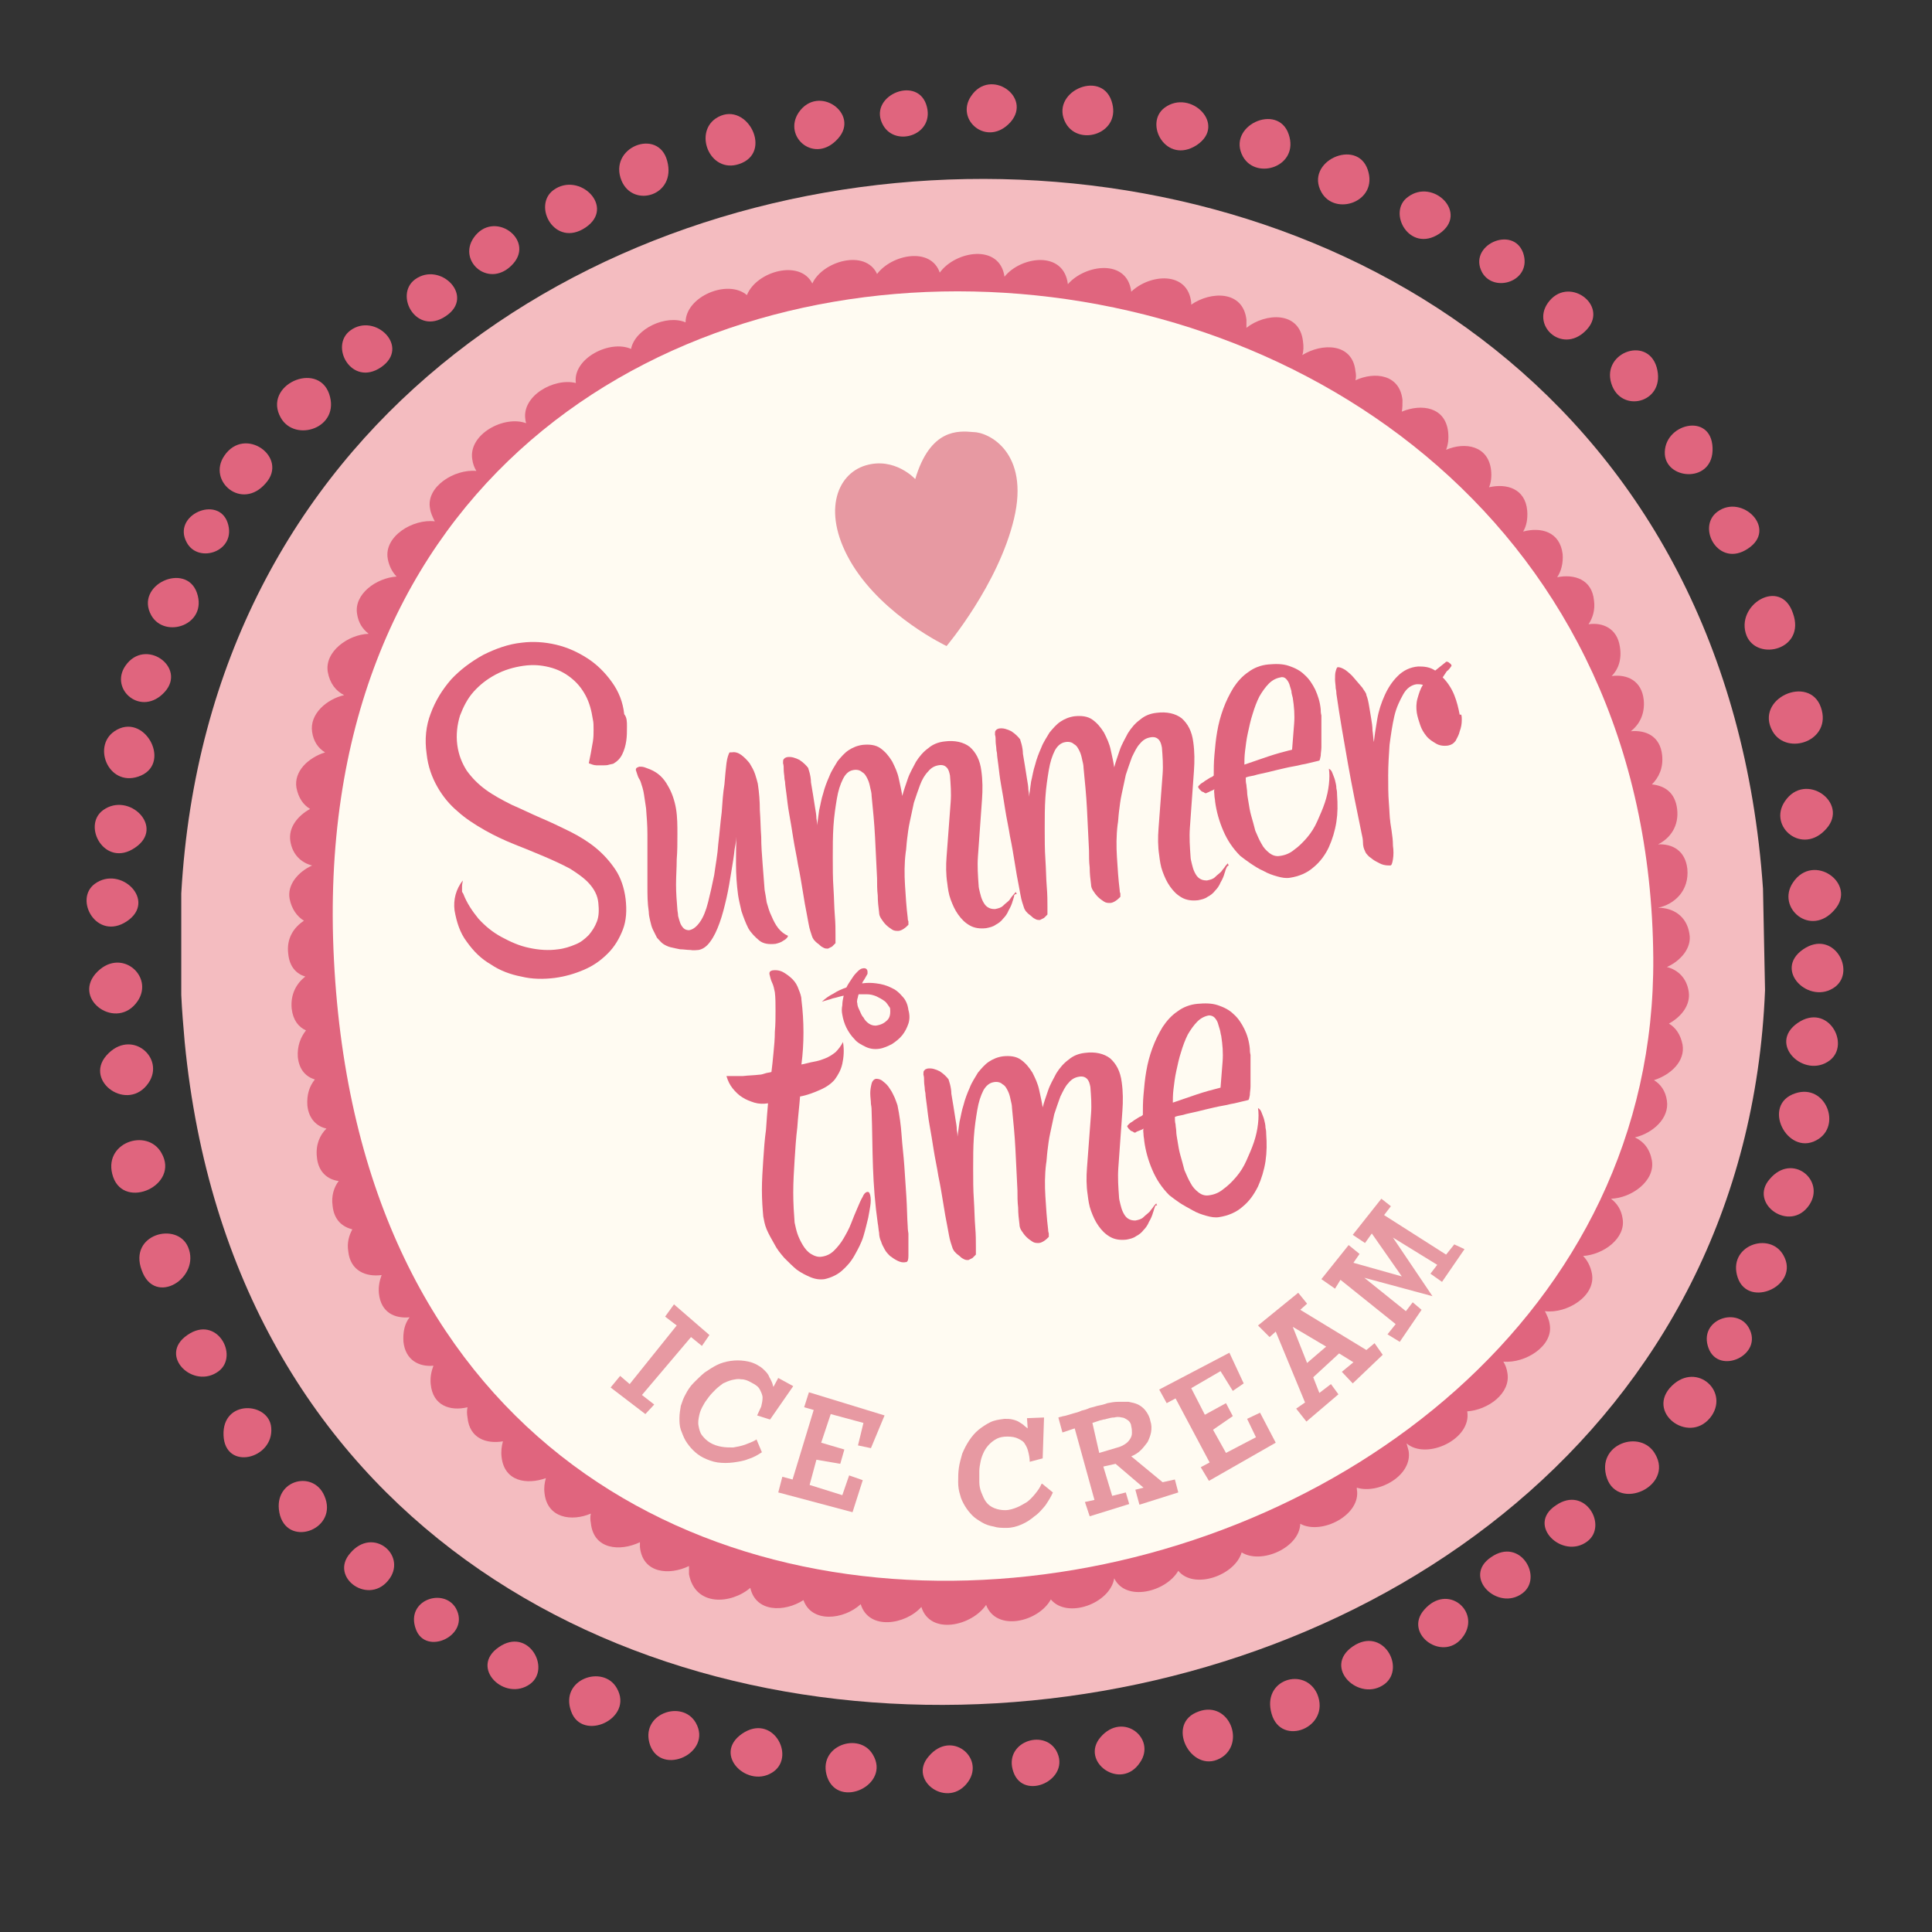 <?xml version="1.0" encoding="UTF-8"?> <!-- Generator: Adobe Illustrator 23.0.3, SVG Export Plug-In . SVG Version: 6.00 Build 0) --> <svg xmlns="http://www.w3.org/2000/svg" xmlns:xlink="http://www.w3.org/1999/xlink" id="Layer_1" x="0px" y="0px" viewBox="0 0 283.5 283.5" style="enable-background:new 0 0 283.5 283.5;" xml:space="preserve"><rect x="0" y="0" width="283.5" height="283.5" fill="#333333" stroke="none"/> <style type="text/css"> .st0{fill:#F4BCC0;} .st1{fill:#E0657E;} .st2{fill:#FFFBF2;} .st3{fill:#E799A2;} </style> <g> <path class="st0" d="M26.6,146c0.1,2.3,0.3,4.6,0.5,6.9c13.6,140,226.7,121.3,231.9-7.6l-0.3-14.9C248.8-12.1,34.3-5,26.6,131.1 L26.6,146z"></path> <path class="st1" d="M73.2,241.7c-4.4,3,0.9,8.1,4.6,5.4C80.9,244.8,77.5,238.7,73.2,241.7z"></path> <path class="st1" d="M108.9,254.4c-4.5,3.1,1,8.3,4.7,5.5C116.7,257.5,113.3,251.4,108.9,254.4z"></path> <path class="st1" d="M198.5,241.6c-4.5,3.1,1,8.3,4.7,5.5C206.3,244.7,202.9,238.6,198.5,241.6z"></path> <path class="st1" d="M263.8,150.1c-4.5,3.1,1,8.3,4.7,5.5C271.6,153.2,268.2,147.1,263.8,150.1z"></path> <path class="st1" d="M264.6,139.3c-4.5,3.1,1,8.3,4.7,5.5C272.4,142.4,269,136.3,264.6,139.3z"></path> <path class="st1" d="M27.5,195.9c-4.4,3,0.9,8.1,4.6,5.3C35.1,198.9,31.8,192.9,27.5,195.9z"></path> <path class="st1" d="M232.9,226.2c3.1-2.3-0.3-8.3-4.6-5.3C223.9,223.8,229.3,228.9,232.9,226.2z"></path> <path class="st1" d="M223.4,233.8c3.1-2.3-0.3-8.3-4.6-5.3C214.5,231.4,219.8,236.5,223.4,233.8z"></path> <path class="st1" d="M39.8,209.5c-0.3-3.8-7.2-4.2-7,1.1C33,215.9,40.2,214.1,39.8,209.5z"></path> <path class="st1" d="M27.6,183c-1.6-3.8-8.8-1.9-6.8,3.4C22.7,191.8,29.5,187.5,27.6,183z"></path> <path class="st1" d="M16.6,172.7c1.7,4.9,9.8,1.2,7.1-3.5C21.6,165.4,14.9,167.7,16.6,172.7z"></path> <path class="st1" d="M235.8,216.9c1.7,4.9,9.8,1.2,7.1-3.5C240.8,209.6,234.1,211.9,235.8,216.9z"></path> <path class="st1" d="M66.9,236c-1.8-3.1-7.4-1.2-5.9,3C62.4,243.1,69.1,240,66.9,236z"></path> <path class="st1" d="M250.7,197.8c1.5,4.1,8.2,1,5.9-3C254.8,191.7,249.2,193.7,250.7,197.8z"></path> <path class="st1" d="M90.5,247.7c-2-3.5-8.4-1.3-6.7,3.4C85.4,255.7,93.1,252.2,90.5,247.7z"></path> <path class="st1" d="M102.1,252.8c-2-3.5-8.3-1.3-6.7,3.3C97.1,260.7,104.6,257.2,102.1,252.8z"></path> <path class="st1" d="M128.1,257.5c-2-3.5-8.3-1.3-6.7,3.3C123.1,265.5,130.7,261.9,128.1,257.5z"></path> <path class="st1" d="M255,187.5c1.6,4.6,9.2,1.1,6.7-3.3C259.7,180.6,253.4,182.8,255,187.5z"></path> <path class="st1" d="M155,256.9c-1.9-3.3-7.8-1.2-6.3,3.1C150.2,264.4,157.3,261.1,155,256.9z"></path> <path class="st1" d="M175.5,251.3c-4.5,2-0.4,9.4,3.9,6.5C182.8,255.4,180.1,249.2,175.5,251.3z"></path> <path class="st1" d="M263,160.6c-4.5,2-0.4,9.4,3.9,6.5C270.3,164.8,267.6,158.6,263,160.6z"></path> <path class="st1" d="M47.6,219.5c-1.7-4-7.9-2.2-6.5,2.9C42.5,227.1,49.7,224.3,47.6,219.5z"></path> <path class="st1" d="M57.2,231.6c2.4-3.5-2.5-7.6-5.8-3.7C48.2,231.5,54.3,235.8,57.2,231.6z"></path> <path class="st1" d="M209,236.2c-3.2,3.6,3,8,5.8,3.8C217.2,236.4,212.4,232.3,209,236.2z"></path> <path class="st1" d="M161.5,254.9c-3.1,3.6,3,8,5.8,3.7C169.7,255.1,164.8,251.1,161.5,254.9z"></path> <path class="st1" d="M259.7,173c-3.2,3.6,3,8,5.8,3.8C267.9,173.2,263,169.1,259.7,173z"></path> <path class="st1" d="M142.1,261.4c2.4-3.5-2.5-7.6-5.8-3.7C133.1,261.3,139.2,265.6,142.1,261.4z"></path> <path class="st1" d="M186.6,251.5c1.4,4.9,8.7,2,6.7-2.9C191.5,244.5,185.1,246.4,186.6,251.5z"></path> <path class="st1" d="M21.8,158.9c2.5-3.7-2.6-8.1-6.2-4C12.3,158.7,18.8,163.3,21.8,158.9z"></path> <path class="st1" d="M20.2,146.9c2.5-3.7-2.6-8.1-6.2-4C10.7,146.8,17.2,151.3,20.2,146.9z"></path> <path class="st1" d="M245,203.7c-3.3,3.9,3.2,8.4,6.2,4C253.7,203.9,248.6,199.6,245,203.7z"></path> <path class="st1" d="M211.2,34.3c4.4-3-0.9-8.2-4.6-5.4C203.5,31.1,206.8,37.2,211.2,34.3z"></path> <path class="st1" d="M175.6,21.3c4.5-3-0.9-8.3-4.7-5.5C167.8,18.1,171.1,24.2,175.6,21.3z"></path> <path class="st1" d="M85.9,33.4c4.5-3-0.9-8.3-4.7-5.5C78.1,30.2,81.4,36.4,85.9,33.4z"></path> <path class="st1" d="M19.8,124.4c4.5-3-0.9-8.3-4.7-5.5C12,121.2,15.4,127.4,19.8,124.4z"></path> <path class="st1" d="M18.6,135.2c4.5-3-0.9-8.3-4.7-5.5C10.8,132,14.2,138.1,18.6,135.2z"></path> <path class="st1" d="M256.5,80.5c4.4-2.9-0.9-8.1-4.5-5.4C248.9,77.4,252.2,83.4,256.5,80.5z"></path> <path class="st1" d="M51.4,48.5c-3.1,2.3,0.2,8.3,4.5,5.4C60.3,50.9,55,45.8,51.4,48.5z"></path> <path class="st1" d="M60.9,41c-3.1,2.3,0.2,8.3,4.5,5.4C69.8,43.5,64.6,38.3,60.9,41z"></path> <path class="st1" d="M244.3,66.7c0.3,3.8,7.2,4.2,7-1C251.1,60.4,244,62.2,244.3,66.7z"></path> <path class="st1" d="M256.3,93.3c1.6,3.8,8.7,2,6.8-3.3C261.3,84.6,254.5,88.8,256.3,93.3z"></path> <path class="st1" d="M267.2,103.8c-1.7-4.9-9.8-1.3-7.1,3.5C262.2,111,268.9,108.7,267.2,103.8z"></path> <path class="st1" d="M48.3,57.8c-1.7-4.9-9.8-1.3-7.1,3.5C43.3,65,50,62.8,48.3,57.8z"></path> <path class="st1" d="M217.5,40c1.8,3.1,7.4,1.2,6-2.9C222,33,215.3,36,217.5,40z"></path> <path class="st1" d="M33.4,76.7c-1.4-4.1-8.2-1.1-6,2.9C29.1,82.8,34.8,80.9,33.4,76.7z"></path> <path class="st1" d="M193.9,28.2c2,3.6,8.4,1.4,6.8-3.3C199.1,20.2,191.4,23.7,193.9,28.2z"></path> <path class="st1" d="M182.4,23c2,3.5,8.3,1.4,6.7-3.3C187.5,15,179.9,18.5,182.4,23z"></path> <path class="st1" d="M156.4,18.1c2,3.5,8.3,1.4,6.7-3.3C161.5,10.1,153.9,13.6,156.4,18.1z"></path> <path class="st1" d="M28.9,87c-1.6-4.6-9.2-1.2-6.7,3.3C24.2,93.8,30.5,91.7,28.9,87z"></path> <path class="st1" d="M129.6,18.4c1.9,3.3,7.8,1.3,6.3-3.1C134.4,11,127.2,14.2,129.6,18.4z"></path> <path class="st1" d="M108.9,23.9c4.5-2,0.4-9.4-3.9-6.5C101.7,19.7,104.4,25.9,108.9,23.9z"></path> <path class="st1" d="M20.7,113.8c4.5-2,0.4-9.4-3.9-6.5C13.4,109.6,16.1,115.8,20.7,113.8z"></path> <path class="st1" d="M236.6,56.7c1.7,4,7.9,2.2,6.5-2.8C241.7,49.1,234.6,51.9,236.6,56.7z"></path> <path class="st1" d="M227.1,44.5c-2.4,3.5,2.4,7.6,5.8,3.8C236.1,44.7,230,40.3,227.1,44.5z"></path> <path class="st1" d="M75.3,38.7c3.2-3.6-2.9-8-5.8-3.8C67.1,38.4,71.9,42.5,75.3,38.7z"></path> <path class="st1" d="M123,20.3c3.2-3.6-2.9-8-5.8-3.8C114.8,20.1,119.6,24.2,123,20.3z"></path> <path class="st1" d="M24.2,101.5c3.2-3.6-2.9-8-5.8-3.8C16,101.2,20.8,105.3,24.2,101.5z"></path> <path class="st1" d="M142.5,14.1c-2.4,3.5,2.4,7.6,5.8,3.8C151.5,14.2,145.3,9.9,142.5,14.1z"></path> <path class="st1" d="M97.9,23.6c-1.3-4.9-8.7-2-6.7,2.9C92.9,30.6,99.3,28.7,97.9,23.6z"></path> <path class="st1" d="M268,121.6c3.4-3.8-3.1-8.5-6.1-4C259.4,121.3,264.5,125.6,268,121.6z"></path> <path class="st1" d="M269.2,133.5c3.4-3.8-3.1-8.5-6.1-4C260.6,133.2,265.7,137.6,269.2,133.5z"></path> <path class="st1" d="M39,70.9c3.4-3.8-3.1-8.5-6.1-4C30.4,70.6,35.5,75,39,70.9z"></path> <g> <path class="st1" d="M110.1,233c0.8,3.6,5,3.6,7.8,1.8c1.2,3.4,5.9,2.9,8.4,0.6c1.2,3.9,6.6,3,8.9,0.4c1.3,4.2,7.4,2.8,9.5-0.3 c1.5,4,7.7,2.5,9.5-0.8c2.4,2.9,8.7,0.6,9.3-3.1c1.7,3.5,7.6,2,9.4-1.1c2.3,2.8,8.3,0.7,9.3-2.7c2.9,1.8,8.5-0.7,8.6-4.2 c3.1,1.7,9-1.3,8.3-5.1c0-0.1,0-0.1,0-0.2c3.2,1,8.2-1.8,7.6-5.4c-0.1-0.4-0.2-0.7-0.3-1.1c2.9,2.5,9.6-0.6,8.9-4.7 c3-0.2,6.4-2.6,5.9-5.6c-0.1-0.7-0.3-1.2-0.6-1.7c3.2,0.3,7.4-2.3,6.8-5.5c-0.1-0.7-0.4-1.3-0.7-1.9c3.2,0.4,7.5-2.2,6.9-5.5 c-0.2-1.1-0.7-2-1.3-2.6c3-0.2,6.3-2.6,5.8-5.5c-0.2-1.3-0.8-2.2-1.7-2.9c3-0.1,6.5-2.6,6-5.6c-0.3-1.7-1.2-2.8-2.5-3.4 c2.6-0.6,5.1-2.8,4.7-5.4c-0.2-1.4-0.9-2.4-1.9-3c2.5-0.8,4.6-2.8,4.2-5.2c-0.3-1.5-1-2.5-2-3.1c1.8-1,3.2-2.7,2.9-4.7 c-0.3-2-1.6-3.2-3.2-3.6c2-0.9,3.7-2.8,3.3-4.9c-0.4-2.6-2.4-3.8-4.6-3.8c2.4-0.5,4.6-2.5,4.3-5.7c-0.3-2.7-2.2-3.7-4.3-3.6 c1.8-0.9,3.1-2.7,2.8-5.2c-0.3-2.4-1.8-3.4-3.7-3.6c1-1,1.7-2.4,1.5-4.3c-0.3-2.8-2.4-3.7-4.6-3.5c1.3-1,2.1-2.6,1.9-4.6 c-0.3-2.8-2.4-3.8-4.7-3.5c1-1,1.5-2.5,1.2-4.3c-0.4-2.7-2.5-3.6-4.6-3.3c0.6-0.9,1-2.1,0.8-3.5c-0.3-3.1-2.9-3.9-5.4-3.4 c0.6-0.9,0.9-2.1,0.8-3.4c-0.4-3.3-3.2-4-5.8-3.3c0.5-0.8,0.7-1.9,0.6-3.1c-0.3-3.2-3-4-5.6-3.4c0.3-0.7,0.4-1.6,0.3-2.5 c-0.4-3.6-3.8-4.2-6.6-3c0.3-0.8,0.4-1.6,0.3-2.6c-0.4-3.7-3.9-4.2-6.8-3c0.1-0.5,0.1-1.1,0.1-1.7c-0.4-3.8-4.1-4.2-6.9-2.9 c0.1-0.4,0.1-0.9,0-1.3c-0.4-4.2-4.9-4.2-7.8-2.4c0.2-0.6,0.2-1.3,0.1-2c-0.5-4.5-5.5-4.2-8.3-2c0-0.4,0-0.8,0-1.2 c-0.5-4.3-5.2-4.2-8.1-2.2c0-0.1,0-0.2,0-0.3c-0.5-4.7-6.1-4.2-8.8-1.6c-0.6-4.9-6.8-4-9.3-1.1c-0.6-5-6.9-4.1-9.3-1.1 c-0.7-4.9-7.2-3.8-9.5-0.6c-1.3-3.8-7-2.7-9.2,0.2c-1.7-3.7-8-1.9-9.5,1.4c-1.8-3.6-8.2-1.8-9.6,1.7c-2.8-2.4-9,0.2-9,4 c-2.8-1.2-7.4,0.9-8,3.9c-3.1-1.4-8.6,1.4-8.1,5c-3.2-0.8-8,1.9-7.4,5.4c0,0.2,0.1,0.4,0.1,0.5c-3.2-1.2-8.5,1.6-7.9,5.3 c0.1,0.7,0.3,1.2,0.6,1.7c-3.2-0.3-7.4,2.3-6.8,5.5c0.1,0.7,0.4,1.3,0.7,1.9c-3.2-0.4-7.5,2.2-6.9,5.5c0.2,1.1,0.7,2,1.3,2.6 c-3,0.2-6.3,2.6-5.8,5.5c0.2,1.3,0.8,2.2,1.7,2.9c-3,0.1-6.5,2.6-6,5.6c0.3,1.7,1.2,2.8,2.4,3.4c-2.6,0.6-5.1,2.8-4.7,5.4 c0.2,1.4,0.9,2.4,1.9,3c-2.5,0.8-4.6,2.8-4.2,5.2c0.3,1.5,1,2.5,2,3.1c-1.8,1-3.2,2.7-2.9,4.7c0.3,2,1.6,3.2,3.2,3.6 c-2,0.9-3.7,2.8-3.3,4.9c0.3,1.5,1.1,2.6,2.1,3.2c-1.5,1-2.6,2.6-2.3,4.9c0.2,1.9,1.2,2.9,2.5,3.3c-1.3,1-2.2,2.6-2,4.7 c0.2,1.7,1,2.7,2.1,3.2c-0.8,1-1.3,2.3-1.2,3.9c0.2,1.9,1.2,2.9,2.5,3.3c-0.8,1-1.2,2.2-1.1,3.8c0.2,2,1.4,3.1,2.8,3.4 c-1,1-1.6,2.4-1.4,4.2c0.2,2.2,1.6,3.3,3.2,3.5c-0.7,0.9-1.1,2.2-0.9,3.6c0.2,2.1,1.4,3.1,2.9,3.5c-0.5,0.9-0.8,2-0.6,3.2 c0.3,2.9,2.6,3.8,4.9,3.5c-0.3,0.8-0.5,1.7-0.4,2.7c0.3,2.8,2.3,3.7,4.5,3.5c-0.7,0.9-1,2.1-0.9,3.6c0.3,2.7,2.3,3.7,4.4,3.5 c-0.3,0.8-0.5,1.7-0.4,2.7c0.3,3.2,2.9,4,5.4,3.4c-0.1,0.5-0.1,0.9,0,1.5c0.3,3.1,2.8,3.9,5.2,3.5c-0.2,0.7-0.3,1.5-0.2,2.3 c0.4,3.6,3.7,4.1,6.5,3.1c-0.2,0.7-0.3,1.4-0.2,2.2c0.4,3.7,4,4.2,6.8,3c-0.1,0.4-0.1,0.9,0,1.4c0.4,3.9,4.3,4.2,7.2,2.8 c0,0.2,0,0.5,0,0.7c0.4,3.9,4.3,4.2,7.2,2.8c0,0.4,0,0.8,0,1.2C102,235.8,107.3,235.4,110.1,233z"></path> <path class="st1" d="M135.9,231.3c-1.5-3.3-6.2-3.3-8.5-0.9c-1.4-2.9-5.2-3.2-7.7-1.5c-1.6-3-5.9-3-8.3-0.7 c-1.1-2.8-4.4-3.5-6.9-2.4c0-0.2,0-0.4,0-0.6c-0.6-3.7-4.4-4.6-7.2-3.3c0-0.1,0-0.1,0-0.2c-0.6-3.5-4-4.5-6.7-3.5 c0-0.3,0-0.6,0-0.9c-0.6-3.4-3.8-4.4-6.4-3.6c0.2-0.5,0.2-1.1,0.1-1.7c-0.5-2.8-2.9-4-5.2-3.8c0.2-0.6,0.3-1.3,0.2-1.9 c-0.5-2.9-3-4.1-5.4-3.8c0-0.3,0-0.7,0-1.1c-0.4-2.6-2.4-3.8-4.5-3.8c0.4-0.7,0.6-1.5,0.4-2.4c-0.5-2.6-2.5-3.8-4.7-3.8 c0.8-0.9,1.3-2,1.1-3.3c-0.5-2.7-2.7-3.9-5-3.8c0.4-0.7,0.6-1.5,0.4-2.4c-0.3-2-1.6-3.2-3.2-3.6c0.7-0.9,1.1-1.9,0.9-3 c-0.4-2.1-1.8-3.3-3.5-3.7c0.9-0.9,1.4-2.1,1.2-3.4c-0.3-2-1.6-3.2-3.2-3.6c1.2-1,2-2.4,1.8-3.9c-0.3-1.8-1.4-3-2.8-3.5 c1-1,1.6-2.2,1.4-3.6c-0.3-1.7-1.3-2.8-2.5-3.4c1.1-1,1.8-2.3,1.5-3.7c-0.3-1.9-1.5-3.1-3-3.6c1.6-1,2.8-2.6,2.5-4.5 c-0.3-1.5-1.1-2.6-2.1-3.2c1.5-1,2.6-2.6,2.3-4.9c-0.2-1.9-1.3-3-2.6-3.4c1.7-0.9,3-2.7,2.7-5.1c-0.1-1.4-0.7-2.3-1.5-2.8 c1.5-1,2.6-2.6,2.4-4.9c-0.1-1.3-0.6-2.1-1.3-2.7c2.2-0.7,4-2.6,3.7-5.6c-0.2-1.5-0.9-2.5-1.9-3.1c2.4-0.6,4.4-2.6,4.1-5.7 c-0.1-1.2-0.6-2-1.2-2.6c2.9,0,5.9-2.1,5.5-5.8c-0.1-1-0.4-1.7-0.9-2.3c2.8-0.1,5.8-2.2,5.4-5.9c-0.1-0.6-0.2-1.2-0.5-1.7 c3.1,0.7,7.1-1.5,6.7-5.7c-0.1-0.6-0.2-1.1-0.4-1.5c3.1,0.6,7-1.6,6.6-5.7c0-0.2,0-0.3-0.1-0.5c3.2,1.6,8.2-0.4,7.9-5.1 c2.9,1.1,7-0.5,7.4-4.2c3.1,1.7,8.1-0.1,8.1-4.6c2.7,1.6,7.1,0.2,8-3.3c2.5,2.4,7.6,1.2,8.7-2.5c1.9,3.3,7.2,2.8,9.1-0.5 c1.9,3.2,7.3,2.7,9.1-0.7c1.7,3.5,6.9,3.2,9,0.1c1.2,4.2,7,4.1,9.2,0.9c1.1,4.1,6.3,4.3,8.8,1.6c1,3.7,5.4,4.1,8,2.2 c0.9,4,5.5,4.5,8.2,2.4c0,0.2,0,0.4,0,0.6c0.7,3.9,4.9,4.7,7.7,3.1c-0.1,0.4-0.1,0.9,0,1.4c0.6,3.5,4.1,4.5,6.9,3.4 c0,0.2,0,0.5,0,0.8c0.6,3.5,4,4.5,6.7,3.5c-0.1,0.4-0.1,0.8,0,1.2c0.6,3.4,3.8,4.4,6.5,3.6c-0.3,0.6-0.4,1.3-0.3,2.1 c0.5,3,3.1,4.1,5.6,3.8c-0.3,0.7-0.4,1.4-0.3,2.1c0.5,3.1,3.3,4.2,5.8,3.7c-0.5,0.8-0.7,1.7-0.6,2.6c0.5,2.9,3,4.1,5.4,3.8 c-0.7,0.9-1.1,1.9-0.9,3c0.5,2.7,2.7,3.9,5,3.8c-0.9,1-1.3,2.2-1,3.5c0.6,2.6,2.7,3.7,4.8,3.6c-1.1,1-1.7,2.3-1.5,3.7 c0.5,2.7,2.7,3.9,4.9,3.8c-1.5,1-2.6,2.6-2.3,4.3c0.4,2.4,2.1,3.6,4.1,3.8c-1.3,1-2.1,2.4-1.8,4c0.5,2.7,2.6,3.9,4.9,3.8 c-2.1,0.9-3.7,2.8-3.4,4.9c0.4,2.6,2.4,3.8,4.6,3.8c-2.4,0.5-4.6,2.5-4.3,5.7c0.2,1.9,1.3,3,2.6,3.4c-1.7,0.9-3,2.7-2.7,5.2 c0.1,1.4,0.7,2.3,1.5,2.8c-1.5,1-2.6,2.6-2.4,4.9c0.1,1.3,0.6,2.1,1.3,2.7c-2.2,0.7-4,2.6-3.7,5.6c0.2,1.5,0.9,2.5,1.8,3.1 c-2.3,0.6-4.4,2.6-4.1,5.7c0.1,1.2,0.6,2,1.2,2.6c-2.9,0-5.9,2.1-5.5,5.8c0.1,1,0.4,1.7,0.9,2.3c-2.8,0.1-5.8,2.2-5.4,5.8 c0.1,0.6,0.2,1.2,0.5,1.7c-3.1-0.7-7.1,1.5-6.7,5.7c0.1,0.6,0.2,1.1,0.4,1.5c-3.1-0.6-6.8,1.5-6.6,5.5c-3-0.2-6.3,2-5.9,5.8 c0,0.4,0.1,0.8,0.3,1.1c-3-2.8-9.5-0.8-8.9,4.6c0,0,0,0.1,0,0.1c-3.1-1.3-7.6,0.6-7.6,4.7c-2.8-1.9-7.6-0.4-8.3,3.5 c-2.6-1.9-7-0.8-8.2,2.5c-2.6-3-8.9-1.5-9.2,3.2c-1.9-3.8-8.1-3-9.5,0.9c-2.3-2.6-7.2-1.8-8.8,1.5 C143.2,228.1,138,228.3,135.9,231.3z"></path> </g> <path class="st2" d="M242.6,140.5c0.8,104.3-186.6,138.3-193.6,0.3C42.1,5.9,241.6,14.4,242.6,140.5z"></path> <g> <path class="st1" d="M92,106.6c0,0.7,0,1.4-0.1,2.1c-0.1,0.7-0.3,1.4-0.6,2c-0.3,0.6-0.7,1-1.2,1.3c-0.1,0.1-0.3,0.1-0.7,0.2 c-0.3,0.1-0.5,0.1-0.7,0.1c-0.4,0-0.8,0-1.2,0c-0.4,0-0.8-0.2-1.1-0.3c0.1-0.5,0.2-1,0.3-1.5c0.1-0.6,0.2-1.1,0.3-1.7 c0.1-0.6,0.1-1.2,0.1-1.7c0-0.6,0-1.1-0.1-1.5c-0.2-1.3-0.5-2.5-1.1-3.6c-0.6-1.1-1.3-1.9-2.2-2.6c-0.9-0.7-1.9-1.2-3.1-1.5 c-1.2-0.3-2.4-0.4-3.8-0.2c-1.4,0.2-2.8,0.6-4.1,1.3c-1.3,0.7-2.3,1.5-3.2,2.5c-0.9,1-1.5,2.2-2,3.5c-0.4,1.3-0.6,2.8-0.4,4.3 c0.2,1.5,0.7,2.7,1.4,3.8c0.8,1.1,1.7,2,2.8,2.8c1.1,0.8,2.4,1.5,3.8,2.2c1.4,0.6,2.8,1.3,4.2,1.9c1.4,0.6,2.9,1.3,4.3,2 c1.4,0.7,2.7,1.5,3.8,2.4c1.1,0.9,2.1,2,2.9,3.2c0.8,1.2,1.3,2.7,1.5,4.3c0.2,1.7,0.1,3.2-0.4,4.5c-0.5,1.3-1.2,2.5-2.2,3.5 c-1,1-2.1,1.8-3.5,2.4c-1.4,0.6-2.8,1-4.3,1.2c-1.6,0.2-3.3,0.2-4.9-0.2c-1.6-0.3-3.2-0.9-4.5-1.8c-1.4-0.8-2.5-1.9-3.5-3.3 c-1-1.3-1.5-2.9-1.8-4.6c-0.2-1.6,0.2-3.1,1.2-4.4c0,0.3-0.1,0.5-0.1,0.8s0,0.5,0,0.8c0,0.1,0,0.1,0.1,0.2c0,0.1,0.1,0.1,0.1,0.2 c0.5,1.3,1.3,2.5,2.2,3.6c1,1.1,2.1,2,3.4,2.7c1.3,0.7,2.6,1.3,4.1,1.6c1.4,0.3,2.8,0.4,4.2,0.2c0.9-0.1,1.8-0.4,2.5-0.7 c0.8-0.3,1.4-0.8,2-1.4c0.5-0.6,0.9-1.2,1.2-2c0.3-0.8,0.3-1.7,0.2-2.7c-0.1-1.1-0.6-2-1.3-2.8c-0.7-0.8-1.7-1.5-2.8-2.2 c-1.1-0.6-2.4-1.2-3.8-1.8c-1.4-0.6-2.9-1.2-4.4-1.8c-1.5-0.6-3-1.3-4.4-2.1c-1.4-0.8-2.8-1.7-3.9-2.7c-1.2-1-2.2-2.2-3-3.6 c-0.8-1.4-1.4-3-1.6-4.9c-0.3-2.1-0.1-4.1,0.6-5.9c0.7-1.9,1.7-3.5,3-5c1.3-1.4,2.9-2.6,4.7-3.6c1.8-0.9,3.7-1.6,5.7-1.8 c1.6-0.2,3.3-0.1,5,0.3c1.7,0.4,3.2,1.1,4.6,2c1.4,0.9,2.6,2.1,3.6,3.5c1,1.4,1.6,2.9,1.8,4.7C92,105.3,92,105.9,92,106.6z"></path> <path class="st1" d="M115,138c-0.4,0.3-0.8,0.4-1.2,0.5c-1,0.1-1.8,0-2.4-0.5c-0.6-0.5-1.2-1.1-1.6-1.8c-0.4-0.8-0.7-1.6-1-2.5 c-0.2-0.9-0.4-1.7-0.5-2.4c-0.2-1.5-0.3-3-0.3-4.5c0-1.5,0-3,0.1-4.5c0,0.5-0.1,1.3-0.3,2.3c-0.1,1-0.3,2.2-0.5,3.4 c-0.2,1.2-0.4,2.5-0.7,3.8c-0.3,1.3-0.6,2.5-1,3.6c-0.4,1.1-0.8,2-1.4,2.8c-0.5,0.7-1.1,1.1-1.7,1.2c-0.3,0-0.7,0.1-1.2,0 c-0.5,0-1-0.1-1.5-0.1c-0.5-0.1-1-0.2-1.4-0.3c-0.4-0.1-0.8-0.3-1.1-0.5c-0.3-0.2-0.6-0.6-0.9-0.9c-0.2-0.4-0.4-0.8-0.6-1.2 c-0.2-0.4-0.3-0.9-0.4-1.3c-0.1-0.4-0.2-0.9-0.2-1.3c-0.2-1.3-0.2-2.5-0.2-3.8c0-1.3,0-2.6,0-3.8c0-1.3,0-2.6,0-3.8 c0-1.3-0.1-2.5-0.2-3.8c-0.1-0.6-0.2-1.3-0.3-2c-0.1-0.7-0.3-1.3-0.5-1.9c-0.1-0.3-0.3-0.5-0.4-0.8c-0.1-0.3-0.2-0.6-0.3-0.9 c0-0.1,0-0.2,0.1-0.3c0.1-0.1,0.2-0.1,0.4-0.2c0.3,0,0.5,0,0.8,0.1c0.3,0.1,0.5,0.2,0.8,0.3c1.2,0.5,2,1.3,2.6,2.4 c0.6,1,1,2.2,1.2,3.4c0.2,1.2,0.2,2.5,0.2,3.7c0,1.3,0,2.5-0.1,3.7c0,1.2-0.1,2.5-0.1,3.7c0,1.2,0.1,2.5,0.2,3.7 c0,0.2,0.1,0.5,0.1,0.9c0.1,0.4,0.2,0.7,0.3,1c0.1,0.3,0.3,0.6,0.5,0.8c0.2,0.2,0.5,0.3,0.8,0.3c0.6-0.1,1.1-0.5,1.6-1.2 c0.5-0.7,0.9-1.7,1.2-2.9c0.3-1.2,0.6-2.5,0.9-4c0.2-1.5,0.5-3,0.6-4.6c0.2-1.6,0.3-3.1,0.5-4.6c0.1-1.5,0.2-2.9,0.4-4.1 c0.1-1.2,0.2-2.3,0.3-3.1c0.1-0.8,0.3-1.3,0.4-1.5c0-0.1,0.1-0.1,0.2-0.1c0.1,0,0.1,0,0.2,0c0.5-0.1,1,0.1,1.4,0.4 c0.4,0.3,0.8,0.7,1.2,1.2c0.3,0.5,0.6,1,0.8,1.6c0.2,0.6,0.3,1,0.4,1.4c0.2,1.3,0.3,2.6,0.3,3.9c0.1,1.3,0.1,2.6,0.2,3.9 c0,1.3,0.1,2.6,0.2,3.9c0.1,1.3,0.2,2.6,0.3,3.9c0.1,0.5,0.2,1.1,0.3,1.8c0.2,0.7,0.4,1.4,0.7,2c0.3,0.7,0.6,1.3,1,1.8 c0.4,0.5,0.9,0.9,1.4,1.1C115.7,137.4,115.4,137.8,115,138z"></path> <path class="st1" d="M148.8,131.6c-0.1,0.2-0.1,0.4-0.2,0.6c-0.1,0.4-0.3,0.9-0.6,1.4c-0.2,0.5-0.5,0.9-0.8,1.2 c-0.3,0.4-0.7,0.7-1.1,0.9c-0.4,0.3-0.9,0.4-1.4,0.5c-0.9,0.1-1.7,0-2.4-0.4c-0.7-0.4-1.2-0.9-1.7-1.6c-0.5-0.7-0.8-1.4-1.1-2.2 c-0.3-0.8-0.4-1.6-0.5-2.4c-0.2-1.3-0.2-2.6-0.1-3.9c0.1-1.3,0.2-2.6,0.3-4c0.1-1.3,0.2-2.6,0.3-4c0.1-1.3,0-2.6-0.1-3.9 c-0.1-0.5-0.2-0.9-0.5-1.2c-0.3-0.3-0.7-0.4-1.2-0.3c-0.6,0.1-1.1,0.4-1.5,0.9c-0.5,0.5-0.9,1.2-1.2,2c-0.3,0.8-0.6,1.7-0.9,2.6 c-0.2,0.9-0.4,1.9-0.6,2.8c-0.2,0.9-0.3,1.8-0.4,2.6c-0.1,0.8-0.1,1.4-0.2,1.9c-0.2,1.6-0.2,3.2-0.1,4.8c0.1,1.6,0.2,3.2,0.4,4.8 c0,0.1,0,0.3,0.1,0.5c0,0.3,0,0.4,0,0.5c-0.2,0.2-0.4,0.4-0.7,0.6c-0.3,0.2-0.6,0.3-0.8,0.3c-0.3,0-0.6,0-0.9-0.2 c-0.3-0.2-0.6-0.4-0.9-0.7c-0.3-0.3-0.5-0.6-0.7-0.9c-0.2-0.3-0.3-0.6-0.3-0.9c-0.1-0.8-0.2-1.6-0.2-2.5c-0.1-0.8-0.1-1.7-0.1-2.5 c-0.1-2-0.2-4.1-0.3-6.1c-0.1-2-0.3-4-0.5-6c0-0.4-0.1-0.8-0.2-1.2c-0.1-0.5-0.2-0.9-0.4-1.3c-0.2-0.4-0.4-0.8-0.8-1 c-0.3-0.3-0.8-0.4-1.3-0.3c-0.6,0.1-1.1,0.5-1.5,1.3c-0.4,0.8-0.7,1.7-0.9,2.9c-0.2,1.2-0.4,2.5-0.5,4c-0.1,1.5-0.1,3-0.1,4.6 c0,1.5,0,3.1,0.1,4.5c0.1,1.5,0.1,2.8,0.2,4c0.1,1.2,0.1,2.1,0.1,2.9c0,0.7,0,1.1,0,1.2c-0.2,0.2-0.3,0.3-0.5,0.5 c-0.2,0.1-0.4,0.2-0.6,0.3c-0.2,0-0.4,0-0.6-0.1c-0.2-0.1-0.4-0.2-0.6-0.4c-0.2-0.2-0.4-0.3-0.6-0.5c-0.2-0.2-0.3-0.3-0.4-0.5 c-0.1-0.1-0.2-0.5-0.4-1.1c-0.2-0.6-0.3-1.4-0.5-2.4c-0.2-1-0.4-2.1-0.6-3.4c-0.2-1.2-0.4-2.5-0.7-3.9c-0.2-1.3-0.5-2.6-0.7-3.9 c-0.2-1.3-0.4-2.5-0.6-3.6c-0.2-1.1-0.3-2.1-0.4-2.9c-0.1-0.8-0.2-1.4-0.2-1.7c0-0.2-0.1-0.4-0.1-0.7c0-0.3-0.1-0.7-0.1-1.1 c0-0.4,0-0.7-0.1-1c0-0.3,0-0.5,0.1-0.6c0.1-0.1,0.1-0.1,0.2-0.2c0.1,0,0.2-0.1,0.3-0.1c0.6-0.1,1.2,0.1,1.8,0.4 c0.6,0.4,1,0.8,1.3,1.2c0,0.1,0.1,0.3,0.2,0.7c0.1,0.4,0.2,0.9,0.2,1.4c0.1,0.6,0.2,1.2,0.3,1.8c0.1,0.7,0.2,1.3,0.3,1.9 c0.1,0.6,0.2,1.1,0.2,1.6c0.1,0.5,0.1,0.8,0.1,1c0.1-0.7,0.2-1.4,0.3-2.2c0.2-0.8,0.3-1.6,0.6-2.5c0.2-0.8,0.5-1.6,0.9-2.5 c0.3-0.8,0.8-1.5,1.2-2.2c0.5-0.6,1-1.2,1.6-1.6c0.6-0.4,1.3-0.7,2.1-0.8c1-0.1,1.9,0,2.6,0.5c0.7,0.5,1.2,1.1,1.7,1.9 c0.4,0.8,0.8,1.6,1,2.6c0.2,0.9,0.4,1.8,0.5,2.5c0.2-0.8,0.5-1.6,0.8-2.5c0.3-0.9,0.8-1.7,1.2-2.5c0.5-0.8,1.1-1.5,1.8-2 c0.7-0.6,1.5-0.9,2.4-1c1.5-0.2,2.8,0.1,3.7,0.8c0.9,0.8,1.5,1.9,1.7,3.5c0.2,1.4,0.2,2.8,0.1,4.2c-0.1,1.4-0.2,2.8-0.3,4.2 c-0.1,1.4-0.2,2.8-0.3,4.2c-0.1,1.4,0,2.8,0.1,4.2c0,0.3,0.1,0.7,0.2,1.1c0.1,0.4,0.2,0.8,0.4,1.2c0.2,0.4,0.4,0.7,0.7,0.9 c0.3,0.2,0.6,0.3,1.1,0.3c0.5-0.1,0.9-0.2,1.2-0.5c0.3-0.3,0.6-0.5,0.9-0.8c0.2-0.3,0.4-0.6,0.6-0.8c0.2-0.2,0.3-0.4,0.4-0.4l0,0 c0,0,0,0,0,0.1l0.1,0.2C148.8,131.2,148.8,131.4,148.8,131.6z"></path> <path class="st1" d="M179.9,127.5c-0.1,0.2-0.1,0.4-0.2,0.6c-0.1,0.4-0.3,0.9-0.6,1.4c-0.2,0.5-0.5,0.9-0.8,1.2 c-0.3,0.4-0.7,0.7-1.1,0.9c-0.4,0.3-0.9,0.4-1.4,0.5c-0.9,0.1-1.7,0-2.4-0.4c-0.7-0.4-1.2-0.9-1.7-1.6c-0.5-0.7-0.8-1.4-1.1-2.2 c-0.3-0.8-0.4-1.6-0.5-2.4c-0.2-1.3-0.2-2.6-0.1-3.9c0.1-1.3,0.2-2.6,0.3-4c0.1-1.3,0.2-2.6,0.3-4c0.1-1.3,0-2.6-0.1-3.9 c-0.1-0.5-0.2-0.9-0.5-1.2c-0.3-0.3-0.7-0.4-1.2-0.3c-0.6,0.1-1.1,0.4-1.5,0.9c-0.5,0.5-0.8,1.2-1.2,2c-0.3,0.8-0.6,1.7-0.9,2.6 c-0.2,0.9-0.4,1.9-0.6,2.8c-0.2,0.9-0.3,1.8-0.4,2.6c-0.1,0.8-0.1,1.4-0.2,1.9c-0.2,1.6-0.2,3.2-0.1,4.8c0.1,1.6,0.2,3.2,0.4,4.8 c0,0.1,0,0.3,0.1,0.5c0,0.3,0,0.4,0,0.5c-0.2,0.2-0.4,0.4-0.7,0.6c-0.3,0.2-0.6,0.3-0.8,0.3c-0.3,0-0.6,0-0.9-0.2 c-0.3-0.2-0.6-0.4-0.9-0.7c-0.3-0.3-0.5-0.6-0.7-0.9c-0.2-0.3-0.3-0.6-0.3-0.9c-0.1-0.8-0.2-1.6-0.2-2.5c-0.1-0.8-0.1-1.7-0.1-2.5 c-0.1-2-0.2-4.1-0.3-6.1c-0.1-2-0.3-4-0.5-6c0-0.4-0.1-0.8-0.2-1.2c-0.1-0.5-0.2-0.9-0.4-1.3c-0.2-0.4-0.4-0.8-0.8-1 c-0.3-0.3-0.8-0.4-1.3-0.3c-0.6,0.1-1.1,0.5-1.5,1.2c-0.4,0.8-0.7,1.7-0.9,2.9c-0.2,1.2-0.4,2.5-0.5,4c-0.1,1.5-0.1,3-0.1,4.6 c0,1.5,0,3.1,0.1,4.5c0.1,1.5,0.1,2.8,0.2,4c0.1,1.2,0.1,2.1,0.1,2.9c0,0.7,0,1.1,0,1.2c-0.2,0.2-0.3,0.3-0.5,0.5 c-0.2,0.1-0.4,0.2-0.6,0.3c-0.2,0-0.4,0-0.6-0.1c-0.2-0.1-0.4-0.2-0.6-0.4c-0.2-0.2-0.4-0.3-0.6-0.5c-0.2-0.2-0.3-0.3-0.4-0.5 c-0.1-0.1-0.2-0.5-0.4-1.1c-0.2-0.6-0.3-1.4-0.5-2.4c-0.2-1-0.4-2.1-0.6-3.4c-0.2-1.2-0.4-2.5-0.7-3.9c-0.2-1.3-0.5-2.6-0.7-3.9 c-0.2-1.3-0.4-2.5-0.6-3.6c-0.2-1.1-0.3-2.1-0.4-2.9c-0.1-0.8-0.2-1.4-0.2-1.7c0-0.2-0.1-0.4-0.1-0.7c0-0.3-0.1-0.7-0.1-1.1 c0-0.4,0-0.7-0.1-1c0-0.3,0-0.5,0.1-0.6c0.1-0.1,0.1-0.1,0.2-0.2c0.1,0,0.2-0.1,0.3-0.1c0.6-0.1,1.2,0.1,1.8,0.4 c0.6,0.4,1,0.8,1.3,1.2c0,0.1,0.1,0.3,0.2,0.7c0.1,0.4,0.2,0.9,0.2,1.4c0.1,0.6,0.2,1.2,0.3,1.8c0.1,0.7,0.2,1.3,0.3,1.9 c0.1,0.6,0.2,1.1,0.2,1.6c0.1,0.5,0.1,0.8,0.1,1c0.1-0.7,0.2-1.4,0.3-2.2c0.2-0.8,0.3-1.6,0.6-2.5c0.2-0.8,0.5-1.6,0.9-2.5 c0.3-0.8,0.8-1.5,1.2-2.2c0.5-0.6,1-1.2,1.6-1.6c0.6-0.4,1.3-0.7,2.1-0.8c1-0.1,1.9,0,2.6,0.5c0.7,0.5,1.2,1.1,1.7,1.9 c0.4,0.8,0.8,1.6,1,2.6c0.2,0.9,0.4,1.8,0.5,2.5c0.2-0.8,0.5-1.6,0.8-2.5c0.3-0.9,0.8-1.7,1.2-2.5c0.5-0.8,1.1-1.5,1.8-2 c0.7-0.6,1.5-0.9,2.4-1c1.5-0.2,2.8,0.1,3.7,0.8c0.9,0.8,1.5,1.9,1.7,3.5c0.2,1.4,0.2,2.8,0.1,4.2c-0.1,1.4-0.2,2.8-0.3,4.2 c-0.1,1.4-0.2,2.8-0.3,4.2c-0.1,1.4,0,2.8,0.1,4.2c0,0.3,0.1,0.7,0.2,1.1c0.1,0.4,0.2,0.8,0.4,1.2c0.2,0.4,0.4,0.7,0.7,0.9 c0.3,0.2,0.6,0.3,1.1,0.3c0.5-0.1,0.9-0.2,1.2-0.5c0.3-0.3,0.6-0.5,0.9-0.8c0.2-0.3,0.5-0.6,0.6-0.8c0.2-0.2,0.3-0.4,0.4-0.4l0,0 c0,0,0,0,0,0.1l0.1,0.2C180,127.1,180,127.3,179.9,127.5z"></path> <path class="st1" d="M196.1,120.6c-0.2,1.3-0.6,2.6-1.1,3.7s-1.3,2.2-2.3,3c-0.9,0.8-2.1,1.3-3.4,1.5c-0.6,0.1-1.2,0-1.9-0.2 c-0.7-0.2-1.3-0.4-2-0.8c-0.7-0.3-1.3-0.7-1.9-1.1c-0.6-0.4-1.1-0.8-1.5-1.1c-1.1-1.1-1.9-2.3-2.5-3.7s-1-2.8-1.2-4.3 c0-0.3-0.1-0.6-0.1-0.9c0-0.3-0.1-0.6,0-0.9c-0.1,0.1-0.3,0.2-0.6,0.3c-0.3,0.2-0.5,0.2-0.6,0.3c-0.1,0-0.2,0-0.3-0.1 c-0.1-0.1-0.3-0.1-0.4-0.2c-0.1-0.1-0.2-0.2-0.3-0.3c-0.1-0.1-0.1-0.2-0.2-0.3c0-0.1,0.1-0.2,0.3-0.4c0.2-0.2,0.5-0.3,0.7-0.5 c0.3-0.2,0.5-0.3,0.8-0.5c0.3-0.1,0.4-0.2,0.5-0.3c0-0.9,0-1.9,0.1-3c0.1-1.1,0.2-2.3,0.4-3.4c0.2-1.2,0.5-2.3,0.9-3.4 c0.4-1.1,0.9-2.1,1.5-3.1c0.6-0.9,1.3-1.7,2.2-2.3c0.8-0.6,1.8-1,2.9-1.1c1.1-0.1,2.1-0.1,3,0.2c0.9,0.3,1.7,0.7,2.3,1.3 c0.7,0.6,1.2,1.4,1.6,2.2c0.4,0.9,0.7,1.8,0.8,2.9c0,0.2,0,0.5,0.1,0.9c0,0.4,0,0.9,0,1.4c0,0.5,0,1,0,1.6c0,0.6,0,1.1,0,1.6 c0,0.5-0.1,0.9-0.1,1.3c-0.1,0.4-0.1,0.6-0.2,0.7c0,0-0.3,0.1-0.8,0.2c-0.5,0.1-1.1,0.3-1.8,0.4c-0.7,0.2-1.6,0.3-2.4,0.5 c-0.9,0.2-1.7,0.4-2.5,0.6c-0.8,0.2-1.5,0.3-2.1,0.5c-0.6,0.1-1,0.2-1.2,0.3c0,0.4,0,0.7,0.1,1.1c0,0.3,0.1,0.7,0.1,1 c0,0.4,0.1,0.9,0.2,1.5c0.1,0.6,0.2,1.3,0.4,2c0.2,0.7,0.4,1.4,0.6,2.2c0.3,0.7,0.6,1.4,0.9,1.9c0.3,0.6,0.7,1,1.2,1.4 c0.4,0.3,0.9,0.5,1.5,0.4c0.8-0.1,1.5-0.4,2.1-0.9c0.7-0.5,1.3-1.1,1.9-1.8c0.6-0.7,1.1-1.5,1.5-2.4c0.4-0.9,0.8-1.8,1.1-2.7 c0.3-0.9,0.5-1.8,0.6-2.7c0.1-0.9,0.1-1.6,0-2.3c0.2,0.1,0.4,0.3,0.5,0.6c0.1,0.3,0.3,0.7,0.4,1.1c0.1,0.4,0.2,0.8,0.2,1.2 c0.1,0.4,0.1,0.7,0.1,0.9C196.3,118.1,196.3,119.3,196.1,120.6z M189.5,101.4c-0.1-0.3-0.2-0.7-0.3-1c-0.1-0.3-0.3-0.6-0.5-0.8 c-0.2-0.2-0.5-0.3-0.8-0.2c-0.6,0.1-1.2,0.4-1.7,0.9c-0.5,0.5-1,1.2-1.4,1.9c-0.4,0.8-0.7,1.6-1,2.6c-0.3,0.9-0.5,1.9-0.7,2.8 c-0.2,0.9-0.3,1.8-0.4,2.6c-0.1,0.8-0.1,1.5-0.1,2c1.2-0.4,2.3-0.8,3.5-1.2c1.2-0.4,2.3-0.7,3.5-1c0.1-1.3,0.2-2.6,0.3-3.8 c0.1-1.3,0-2.5-0.2-3.8C189.6,102,189.5,101.7,189.5,101.4z"></path> <path class="st1" d="M214.5,105.7c0,0.5-0.1,1.1-0.3,1.6c-0.1,0.5-0.4,1-0.6,1.4c-0.3,0.4-0.6,0.6-1.1,0.7c-0.7,0.1-1.3,0-1.8-0.3 c-0.5-0.3-1-0.6-1.4-1.1c-0.4-0.5-0.7-1-0.9-1.6c-0.2-0.6-0.4-1.2-0.5-1.8c-0.1-0.7-0.1-1.4,0.1-2.1c0.2-0.7,0.4-1.4,0.8-2 c-0.3-0.1-0.6-0.1-0.9-0.1c-0.8,0.1-1.5,0.6-2,1.5c-0.5,0.9-1,1.9-1.3,3.2c-0.3,1.3-0.5,2.7-0.7,4.2c-0.1,1.5-0.2,3-0.2,4.5 c0,1.4,0,2.8,0.1,4c0.1,1.2,0.1,2.1,0.2,2.7c0,0.2,0.1,0.7,0.2,1.4c0.1,0.7,0.2,1.4,0.2,2.2c0.1,0.7,0.1,1.4,0,2s-0.2,0.9-0.4,0.9 c-0.3,0-0.6,0-1-0.1c-0.4-0.1-0.7-0.3-1.1-0.5c-0.4-0.2-0.7-0.5-1-0.7c-0.3-0.3-0.5-0.5-0.6-0.8c-0.2-0.4-0.3-0.8-0.3-1.3 c0-0.4-0.1-0.9-0.2-1.3c-0.7-3.4-1.4-6.8-2-10.2c-0.6-3.4-1.2-6.8-1.7-10.3c0-0.1,0-0.4-0.1-0.8c0-0.4-0.1-0.9-0.1-1.3 c0-0.4,0-0.9,0.1-1.2c0.1-0.4,0.2-0.6,0.3-0.6c0.3,0,0.6,0.1,1.1,0.4c0.4,0.3,0.9,0.7,1.3,1.2c0.4,0.5,0.8,0.9,1.2,1.4 c0.3,0.5,0.6,0.8,0.6,1.1c0.2,0.5,0.3,1,0.4,1.6c0.1,0.6,0.2,1.2,0.3,1.8c0.1,0.6,0.2,1.2,0.2,1.8c0.1,0.6,0.1,1.2,0.2,1.7 c0.1-1,0.3-2.2,0.5-3.4c0.2-1.2,0.6-2.4,1.1-3.5c0.5-1.1,1.1-2,1.9-2.8c0.8-0.8,1.8-1.3,3-1.4c0.4,0,0.8,0,1.3,0.1 s0.9,0.3,1.2,0.5l1.5-1.2l0.1-0.1c0.2,0,0.3,0,0.5,0.2c0.2,0.1,0.3,0.3,0.3,0.4c-0.2,0.3-0.4,0.6-0.7,0.8 c-0.2,0.3-0.4,0.6-0.6,0.9c0.7,0.7,1.3,1.6,1.7,2.6c0.4,1,0.6,1.9,0.8,2.9C214.5,104.7,214.5,105.1,214.5,105.7z"></path> </g> <g> <path class="st1" d="M127.7,177c-0.1,0.6-0.2,1.2-0.3,1.7c-0.2,0.8-0.4,1.7-0.7,2.7c-0.3,1-0.8,1.9-1.3,2.8 c-0.5,0.9-1.1,1.6-1.9,2.3c-0.7,0.6-1.6,1-2.5,1.2c-0.7,0.1-1.4,0-2.1-0.3c-0.7-0.3-1.3-0.6-2-1.1c-0.6-0.5-1.2-1.1-1.8-1.7 c-0.6-0.7-1.1-1.3-1.5-2.1c-0.4-0.7-0.8-1.4-1.1-2.1c-0.3-0.7-0.4-1.4-0.5-1.9c-0.1-1.1-0.2-2.4-0.2-3.9c0-1.4,0.1-2.9,0.2-4.4 c0.1-1.5,0.2-3,0.4-4.4c0.1-1.5,0.2-2.8,0.3-3.9c-0.7,0.1-1.3,0.1-2-0.1c-0.6-0.2-1.2-0.4-1.8-0.8c-0.5-0.3-1-0.8-1.4-1.3 c-0.4-0.5-0.7-1.1-0.9-1.8c0.8,0,1.6,0,2.4,0c0.8-0.1,1.6-0.1,2.4-0.2c0.3,0,0.6-0.1,0.9-0.2c0.3-0.1,0.6-0.1,0.9-0.2 c0.1-0.8,0.2-1.7,0.3-2.8c0.1-1,0.2-2.1,0.2-3.1c0.1-1.1,0.1-2.1,0.1-3.1c0-1,0-1.9-0.1-2.7c-0.1-0.5-0.2-1-0.4-1.4 c-0.2-0.4-0.3-0.9-0.4-1.3c0-0.3,0.1-0.4,0.4-0.5c0.6-0.1,1.2,0,1.7,0.3c0.5,0.3,0.9,0.6,1.3,1c0.4,0.4,0.7,0.9,0.9,1.5 c0.2,0.5,0.4,1,0.4,1.5c0.2,1.6,0.3,3.2,0.3,4.8c0,1.6-0.1,3.2-0.3,4.7c0.6-0.1,1.2-0.3,1.8-0.4c0.6-0.1,1.2-0.3,1.7-0.5 c0.5-0.2,1-0.5,1.5-0.9c0.4-0.4,0.8-0.9,1.1-1.5c0.2,1.2,0.1,2.3-0.1,3.2c-0.2,0.9-0.6,1.6-1.1,2.3c-0.5,0.6-1.2,1.1-2.1,1.5 c-0.9,0.4-1.9,0.8-3,1c-0.1,1.4-0.3,2.9-0.4,4.5c-0.2,1.6-0.3,3.2-0.4,4.8c-0.1,1.6-0.2,3.2-0.2,4.8c0,1.6,0.1,3.1,0.2,4.4 c0.1,0.4,0.2,1,0.4,1.6c0.2,0.6,0.5,1.2,0.8,1.7c0.3,0.5,0.7,1,1.2,1.3c0.5,0.3,1,0.5,1.6,0.4c0.7-0.1,1.3-0.4,1.8-0.9 c0.5-0.5,1-1.1,1.4-1.8c0.4-0.7,0.8-1.4,1.1-2.2c0.3-0.8,0.6-1.5,0.9-2.2c0.3-0.7,0.5-1.2,0.8-1.7c0.2-0.5,0.5-0.7,0.7-0.7 c0.1,0,0.2,0,0.3,0.2c0,0.1,0.1,0.2,0.1,0.3C127.8,175.8,127.8,176.4,127.7,177z"></path> <path class="st1" d="M133.3,150.2c-0.2,0.6-0.5,1.2-0.9,1.7c-0.4,0.5-0.9,0.9-1.5,1.3c-0.6,0.3-1.2,0.6-1.9,0.7 c-0.7,0.1-1.4,0-2-0.3c-0.6-0.3-1.2-0.6-1.6-1.1c-0.5-0.5-0.9-1.1-1.2-1.7c-0.3-0.6-0.5-1.3-0.6-1.9c-0.1-0.5-0.1-0.9,0-1.4 c0-0.5,0.1-0.9,0.2-1.4c-0.5,0.1-1.1,0.3-1.6,0.4c-0.5,0.2-1.1,0.3-1.6,0.5c0.5-0.5,1.1-0.9,1.7-1.2c0.6-0.4,1.3-0.7,1.9-0.9 c0.1-0.2,0.2-0.4,0.4-0.7c0.2-0.3,0.4-0.6,0.6-0.9c0.2-0.3,0.5-0.6,0.7-0.8c0.2-0.2,0.5-0.4,0.7-0.4c0.4-0.1,0.7,0.1,0.7,0.5 l0,0.3c-0.1,0.2-0.3,0.5-0.4,0.7c-0.1,0.2-0.3,0.4-0.4,0.7c0.7-0.1,1.4-0.1,2.1,0c0.8,0.1,1.5,0.3,2.1,0.6 c0.7,0.3,1.2,0.7,1.7,1.3c0.5,0.5,0.8,1.2,0.9,2C133.5,148.9,133.5,149.6,133.3,150.2z M129.8,146.9c-0.4-0.3-0.8-0.5-1.2-0.7 c-0.5-0.2-0.9-0.3-1.4-0.3c-0.5,0-0.9,0-1.2,0c-0.1,0.2-0.1,0.5-0.2,0.7c0,0.2-0.1,0.4,0,0.6c0,0.3,0.1,0.6,0.3,1 c0.2,0.4,0.3,0.8,0.6,1.1c0.2,0.4,0.5,0.7,0.8,0.9c0.3,0.2,0.6,0.3,1,0.3c0.8-0.1,1.3-0.4,1.7-0.8c0.4-0.4,0.5-1,0.4-1.8 C130.3,147.5,130.1,147.1,129.8,146.9z M132.3,166.6c0.1,1.5,0.3,3,0.4,4.5c0.1,1.5,0.2,3,0.3,4.5c0.1,1.5,0.1,3,0.2,4.4 c0,0.1,0,0.4,0.1,1c0,0.5,0,1.1,0,1.7c0,0.6,0,1.1,0,1.6c0,0.5-0.1,0.8-0.2,0.8c0,0,0,0.1-0.1,0.1c0,0-0.1,0-0.1,0 c-0.4,0.1-0.8,0-1.2-0.2c-0.4-0.2-0.7-0.4-1.1-0.7c-0.3-0.3-0.6-0.6-0.8-1c-0.2-0.4-0.4-0.7-0.5-1.1c-0.2-0.4-0.3-0.9-0.3-1.3 c-0.1-0.5-0.1-0.9-0.2-1.4c-0.4-2.8-0.6-5.5-0.7-8.2c-0.1-2.7-0.1-5.5-0.2-8.2c0-0.2,0-0.6-0.1-1.1c0-0.5-0.1-1-0.1-1.6 c0-0.5,0.1-1,0.2-1.4c0.1-0.4,0.4-0.7,0.7-0.7c0.3,0,0.7,0.1,1,0.4c0.4,0.3,0.7,0.6,1,1.1c0.3,0.4,0.5,0.9,0.7,1.3 c0.2,0.5,0.3,0.8,0.4,1.1C132,163.7,132.2,165.1,132.3,166.6z"></path> <path class="st1" d="M169.4,177.3c-0.1,0.2-0.1,0.4-0.2,0.6c-0.1,0.4-0.3,0.9-0.6,1.4c-0.2,0.5-0.5,0.9-0.8,1.2 c-0.3,0.4-0.7,0.7-1.1,0.9c-0.4,0.3-0.9,0.4-1.4,0.5c-0.9,0.1-1.7,0-2.4-0.4c-0.7-0.4-1.2-0.9-1.7-1.6c-0.5-0.7-0.8-1.4-1.1-2.2 c-0.3-0.8-0.4-1.6-0.5-2.4c-0.2-1.3-0.2-2.6-0.1-3.9c0.1-1.3,0.2-2.6,0.3-4c0.1-1.3,0.2-2.6,0.3-4c0.1-1.3,0-2.6-0.1-3.9 c-0.1-0.5-0.2-0.9-0.5-1.2c-0.3-0.3-0.7-0.4-1.2-0.3c-0.6,0.1-1.1,0.4-1.5,0.9c-0.5,0.5-0.8,1.2-1.2,2c-0.3,0.8-0.6,1.7-0.9,2.6 c-0.2,0.9-0.4,1.9-0.6,2.8c-0.2,0.9-0.3,1.8-0.4,2.6c-0.1,0.8-0.1,1.4-0.2,1.9c-0.2,1.6-0.2,3.2-0.1,4.8c0.1,1.6,0.2,3.2,0.4,4.8 c0,0.1,0,0.3,0.1,0.6c0,0.3,0,0.4,0,0.5c-0.2,0.2-0.4,0.4-0.7,0.6c-0.3,0.2-0.6,0.3-0.8,0.3c-0.3,0-0.6,0-0.9-0.2 c-0.3-0.2-0.6-0.4-0.9-0.7c-0.3-0.3-0.5-0.6-0.7-0.9c-0.2-0.3-0.3-0.6-0.3-0.9c-0.1-0.8-0.2-1.6-0.2-2.5c-0.1-0.8-0.1-1.7-0.1-2.5 c-0.1-2-0.2-4.1-0.3-6.1c-0.1-2-0.3-4-0.5-6c0-0.4-0.1-0.8-0.2-1.2c-0.1-0.5-0.2-0.9-0.4-1.3c-0.2-0.4-0.4-0.8-0.8-1 c-0.3-0.3-0.8-0.4-1.3-0.3c-0.6,0.1-1.1,0.5-1.5,1.2c-0.4,0.8-0.7,1.7-0.9,2.9c-0.2,1.2-0.4,2.5-0.5,4c-0.1,1.5-0.1,3-0.1,4.6 c0,1.5,0,3.1,0.1,4.5c0.1,1.5,0.1,2.8,0.2,4c0.1,1.2,0.1,2.1,0.1,2.9c0,0.7,0,1.1,0,1.2c-0.2,0.2-0.3,0.3-0.5,0.5 c-0.2,0.1-0.4,0.2-0.6,0.3c-0.2,0-0.4,0-0.6-0.1c-0.2-0.1-0.4-0.2-0.6-0.4c-0.2-0.2-0.4-0.3-0.6-0.5c-0.2-0.2-0.3-0.3-0.4-0.5 c-0.1-0.1-0.2-0.5-0.4-1.1c-0.2-0.6-0.3-1.4-0.5-2.4c-0.2-1-0.4-2.1-0.6-3.4c-0.2-1.2-0.4-2.5-0.7-3.9c-0.2-1.3-0.5-2.6-0.7-3.9 c-0.2-1.3-0.4-2.5-0.6-3.6c-0.2-1.1-0.3-2.1-0.4-2.9c-0.1-0.8-0.2-1.4-0.2-1.7c0-0.2-0.1-0.4-0.1-0.7c0-0.3-0.1-0.7-0.1-1.1 c0-0.4,0-0.7-0.1-1c0-0.3,0-0.5,0.1-0.6c0.1-0.1,0.1-0.1,0.2-0.2c0.1,0,0.2-0.1,0.3-0.1c0.6-0.1,1.2,0.1,1.8,0.4 c0.6,0.4,1,0.8,1.3,1.2c0,0.1,0.1,0.3,0.2,0.7c0.1,0.4,0.2,0.9,0.2,1.4c0.1,0.6,0.2,1.2,0.3,1.8c0.1,0.7,0.2,1.3,0.3,1.9 c0.1,0.6,0.2,1.1,0.2,1.6c0.1,0.5,0.1,0.8,0.1,1c0.1-0.7,0.2-1.4,0.3-2.2c0.2-0.8,0.3-1.6,0.6-2.5c0.2-0.8,0.5-1.6,0.9-2.5 c0.3-0.8,0.8-1.5,1.2-2.2c0.5-0.6,1-1.2,1.6-1.6c0.6-0.4,1.3-0.7,2.1-0.8c1-0.1,1.9,0,2.6,0.5c0.7,0.5,1.2,1.1,1.7,1.9 c0.4,0.8,0.8,1.6,1,2.6c0.2,0.9,0.4,1.8,0.5,2.5c0.2-0.8,0.5-1.6,0.8-2.5c0.3-0.9,0.8-1.7,1.2-2.5c0.5-0.8,1.1-1.5,1.8-2 c0.7-0.6,1.5-0.9,2.4-1c1.5-0.2,2.8,0.1,3.7,0.8c0.9,0.8,1.5,1.9,1.7,3.5c0.2,1.4,0.2,2.8,0.1,4.2c-0.1,1.4-0.2,2.8-0.3,4.2 c-0.1,1.4-0.2,2.8-0.3,4.2c-0.1,1.4,0,2.8,0.1,4.2c0,0.3,0.1,0.7,0.2,1.1c0.1,0.4,0.2,0.8,0.4,1.2c0.2,0.4,0.4,0.7,0.7,0.9 c0.3,0.2,0.6,0.3,1.1,0.3c0.5-0.1,0.9-0.2,1.2-0.5c0.3-0.3,0.6-0.5,0.9-0.8c0.2-0.3,0.5-0.6,0.6-0.8c0.2-0.2,0.3-0.4,0.4-0.4l0,0 c0,0,0,0,0,0.1l0.1,0.2C169.5,176.8,169.5,177,169.4,177.3z"></path> <path class="st1" d="M185.7,170.4c-0.2,1.3-0.6,2.6-1.1,3.7c-0.6,1.2-1.3,2.2-2.3,3c-0.9,0.8-2.1,1.3-3.4,1.5 c-0.6,0.1-1.2,0-1.9-0.2c-0.7-0.2-1.3-0.4-2-0.8s-1.3-0.7-1.9-1.1c-0.6-0.4-1.1-0.8-1.5-1.1c-1.1-1.1-1.9-2.3-2.5-3.7 s-1-2.8-1.2-4.3c0-0.3-0.1-0.6-0.1-0.9c0-0.3-0.1-0.6,0-0.9c-0.1,0.1-0.3,0.2-0.6,0.3c-0.3,0.1-0.5,0.2-0.6,0.3 c-0.1,0-0.2,0-0.3-0.1c-0.1-0.1-0.3-0.1-0.4-0.2c-0.1-0.1-0.2-0.2-0.3-0.3c-0.1-0.1-0.1-0.2-0.2-0.3c0-0.1,0.1-0.2,0.3-0.4 c0.2-0.2,0.5-0.3,0.7-0.5c0.3-0.2,0.5-0.3,0.8-0.5c0.3-0.1,0.4-0.2,0.5-0.3c0-0.9,0-1.9,0.1-3c0.1-1.1,0.2-2.3,0.4-3.4 c0.2-1.2,0.5-2.3,0.9-3.4c0.4-1.1,0.9-2.1,1.5-3.1c0.6-0.9,1.3-1.7,2.2-2.3c0.8-0.6,1.8-1,2.9-1.1c1.1-0.1,2.1-0.1,3,0.2 c0.9,0.3,1.7,0.7,2.3,1.3c0.7,0.6,1.2,1.4,1.6,2.2s0.7,1.8,0.8,2.9c0,0.2,0,0.5,0.1,0.9c0,0.4,0,0.9,0,1.4c0,0.5,0,1,0,1.6 c0,0.6,0,1.1,0,1.6c0,0.5-0.1,0.9-0.1,1.3c-0.1,0.4-0.1,0.6-0.2,0.7c0,0-0.3,0.1-0.8,0.2c-0.5,0.1-1.1,0.3-1.8,0.4 c-0.7,0.2-1.6,0.3-2.4,0.5c-0.9,0.2-1.7,0.4-2.5,0.6c-0.8,0.2-1.5,0.3-2.1,0.5c-0.6,0.1-1,0.2-1.2,0.3c0,0.4,0,0.7,0.1,1.1 c0,0.3,0.1,0.7,0.1,1c0,0.4,0.1,0.9,0.2,1.5c0.1,0.6,0.2,1.3,0.4,2c0.2,0.7,0.4,1.4,0.6,2.2c0.3,0.7,0.6,1.4,0.9,1.9 c0.3,0.6,0.7,1,1.2,1.4c0.4,0.3,0.9,0.5,1.5,0.4c0.8-0.1,1.5-0.4,2.1-0.9c0.7-0.5,1.3-1.1,1.9-1.8c0.6-0.7,1.1-1.5,1.5-2.4 c0.4-0.9,0.8-1.8,1.1-2.7c0.3-0.9,0.5-1.8,0.6-2.7c0.1-0.9,0.1-1.6,0-2.3c0.2,0.1,0.4,0.3,0.5,0.6c0.1,0.3,0.3,0.7,0.4,1.1 c0.1,0.4,0.2,0.8,0.2,1.2c0.1,0.4,0.1,0.7,0.1,0.9C185.9,167.8,185.9,169,185.7,170.4z M179,151.1c-0.1-0.3-0.2-0.7-0.3-1 c-0.1-0.3-0.3-0.6-0.5-0.8c-0.2-0.2-0.5-0.3-0.8-0.3c-0.6,0.1-1.2,0.4-1.7,0.9c-0.5,0.5-1,1.2-1.4,1.9c-0.4,0.8-0.7,1.6-1,2.6 c-0.3,0.9-0.5,1.9-0.7,2.8c-0.2,0.9-0.3,1.8-0.4,2.6c-0.1,0.8-0.1,1.5-0.1,2c1.2-0.4,2.3-0.8,3.5-1.2c1.2-0.4,2.3-0.7,3.5-1 c0.1-1.3,0.2-2.6,0.3-3.8c0.1-1.3,0-2.5-0.2-3.8C179.1,151.7,179.1,151.4,179,151.1z"></path> </g> <g> <path class="st3" d="M103,197.5l-1.6-1.3l-7.2,8.5l1.8,1.4l-1.3,1.4l-5.1-3.9l1.4-1.7l1.4,1.2l6.9-8.6l-1.7-1.3l1.3-1.8l5.2,4.5 L103,197.5z"></path> <path class="st3" d="M111.8,213.1c-0.6,0.4-1.3,0.8-2,1c-0.7,0.3-1.5,0.4-2.2,0.5c-0.8,0.1-1.5,0.1-2.3,0 c-0.7-0.1-1.5-0.4-2.1-0.7c-0.6-0.3-1.1-0.7-1.5-1.1c-0.4-0.4-0.8-0.9-1.1-1.4c-0.3-0.5-0.5-1.1-0.7-1.6c-0.2-0.6-0.2-1.2-0.2-1.7 c0-0.6,0.1-1.2,0.2-1.8c0.2-0.6,0.4-1.2,0.7-1.7c0.3-0.6,0.7-1.2,1.2-1.7c0.5-0.5,1-1,1.6-1.5c0.6-0.4,1.2-0.8,1.8-1.1 c0.6-0.3,1.3-0.5,2-0.6c0.7-0.1,1.4-0.1,2.1,0c0.7,0.1,1.4,0.3,2,0.7c0.4,0.2,0.7,0.5,1,0.8c0.3,0.3,0.5,0.6,0.6,0.9 c0.2,0.3,0.3,0.6,0.4,0.8s0.1,0.5,0.2,0.6l0.7-1.3l2.2,1.2l-3.4,4.9l-1.9-0.6c0.2-0.4,0.4-0.9,0.6-1.3c0.1-0.4,0.2-0.9,0.2-1.3 c0-0.4-0.2-0.8-0.4-1.2c-0.2-0.4-0.6-0.7-1.2-1c-0.5-0.3-1-0.5-1.5-0.5c-0.5-0.1-0.9,0-1.4,0.1c-0.4,0.1-0.9,0.3-1.3,0.5 c-0.4,0.3-0.8,0.6-1.1,0.9c-0.3,0.3-0.7,0.7-1,1.1c-0.3,0.4-0.6,0.8-0.8,1.2c-0.3,0.5-0.5,1-0.6,1.5c-0.1,0.5-0.2,1-0.1,1.5 c0.1,0.5,0.2,1,0.5,1.4c0.3,0.4,0.7,0.8,1.2,1.1c0.5,0.3,1.1,0.5,1.7,0.6c0.6,0.1,1.1,0.1,1.7,0.1c0.6-0.1,1.1-0.2,1.7-0.4 c0.5-0.2,1.1-0.4,1.6-0.7l0.1-0.1L111.8,213.1L111.8,213.1z"></path> <path class="st3" d="M127.8,212.5l-1.9-0.4l0.8-3.3l-4.8-1.3l-1.4,4.2l3.4,1l-0.6,2.1l-3.5-0.6l-1,3.7l4.8,1.5l1-2.9l2,0.7 l-1.5,4.7l-10.9-2.9l0.6-2.3l1.5,0.4l3.1-10.2l-1.4-0.4l0.7-2.2l11.1,3.4L127.8,212.5z"></path> <path class="st3" d="M154.5,219c-0.3,0.7-0.7,1.3-1.1,1.9c-0.5,0.6-1,1.2-1.6,1.6c-0.6,0.5-1.2,0.9-1.9,1.2 c-0.7,0.3-1.4,0.5-2.2,0.5c-0.7,0-1.3,0-1.9-0.2c-0.6-0.1-1.2-0.3-1.7-0.6c-0.5-0.3-1-0.6-1.4-1c-0.4-0.4-0.8-0.9-1.1-1.4 c-0.3-0.5-0.6-1.1-0.7-1.6c-0.2-0.6-0.3-1.2-0.3-1.9c0-0.7,0-1.4,0.1-2.1c0.1-0.7,0.3-1.4,0.5-2.1c0.3-0.7,0.6-1.3,1-1.9 c0.4-0.6,0.8-1.1,1.4-1.6c0.5-0.4,1.1-0.8,1.7-1.1c0.6-0.3,1.3-0.4,2.1-0.5c0.4,0,0.8,0,1.2,0.1c0.4,0.1,0.7,0.2,1,0.4 c0.3,0.2,0.5,0.3,0.7,0.5c0.2,0.2,0.4,0.3,0.5,0.4l-0.1-1.5l2.5-0.1l-0.2,6l-1.9,0.5c0-0.5-0.1-1-0.2-1.4 c-0.1-0.5-0.3-0.9-0.5-1.2c-0.2-0.4-0.6-0.6-1-0.8c-0.4-0.2-0.9-0.3-1.6-0.3c-0.6,0-1.1,0.1-1.5,0.3c-0.4,0.2-0.8,0.5-1.1,0.8 c-0.3,0.3-0.6,0.7-0.8,1.1c-0.2,0.4-0.4,0.9-0.5,1.4c-0.1,0.5-0.2,1-0.2,1.5c0,0.5,0,1,0,1.5c0,0.6,0.1,1.1,0.3,1.6 c0.2,0.5,0.4,1,0.7,1.4c0.3,0.4,0.7,0.7,1.2,0.9c0.5,0.2,1,0.3,1.6,0.3c0.6,0,1.2-0.2,1.7-0.4c0.5-0.2,1-0.5,1.5-0.8 c0.4-0.3,0.8-0.7,1.2-1.2c0.4-0.5,0.7-0.9,0.9-1.4l0.1-0.1L154.5,219L154.5,219z"></path> <path class="st3" d="M172.9,219l-5.7,1.8l-0.6-2.2l1.2-0.3l-4.1-3.5l-1.8,0.4l1.3,4.3l2-0.5l0.5,1.7l-5.8,1.8l-0.7-2.1l1.4-0.3 l-2.9-10.5l-1.8,0.6l-0.6-2.2c0.1,0,0.2-0.1,0.4-0.1c0.2-0.1,0.5-0.1,0.8-0.2c0.3-0.1,0.7-0.2,1-0.3c0.4-0.1,0.8-0.2,1.2-0.4 c0.4-0.1,0.8-0.2,1.2-0.4c0.4-0.1,0.8-0.2,1.1-0.3c0.5-0.1,1-0.2,1.5-0.4c0.5-0.1,1-0.2,1.6-0.2c0.5,0,1,0,1.5,0 c0.5,0.1,1,0.2,1.4,0.4c0.4,0.2,0.8,0.5,1.1,0.9c0.3,0.4,0.6,0.9,0.7,1.5c0.2,0.6,0.2,1.1,0.1,1.7c-0.1,0.5-0.3,1-0.5,1.4 c-0.3,0.4-0.6,0.8-1,1.2c-0.4,0.4-0.9,0.7-1.4,0.9l4.6,3.8l1.8-0.4L172.9,219z M165.5,208.4c-0.3-0.2-0.6-0.4-0.9-0.4 c-0.4-0.1-0.7-0.1-1.1,0c-0.4,0-0.7,0.1-1.1,0.2c-0.1,0-0.2,0.1-0.5,0.1c-0.2,0.1-0.5,0.1-0.7,0.2c-0.3,0.1-0.6,0.2-0.9,0.3l1,4.4 l2.7-0.8c0.4-0.1,0.8-0.3,1.1-0.5c0.3-0.2,0.5-0.4,0.7-0.7c0.2-0.3,0.3-0.6,0.3-0.9c0-0.3,0-0.6-0.1-1 C166,209,165.8,208.6,165.5,208.4z"></path> <path class="st3" d="M182.5,203l-1.6,1.1l-1.8-2.9l-4.3,2.5l2,3.9l3.1-1.7l1,1.9l-2.9,2l1.9,3.4l4.4-2.3l-1.3-2.7l1.9-0.9l2.3,4.4 l-9.8,5.6l-1.2-2l1.3-0.7l-5-9.4l-1.3,0.7l-1.1-2l10.3-5.4L182.5,203z"></path> <path class="st3" d="M202.9,198.8l-4.4,4.2l-1.6-1.7l1.7-1.4l-2.1-1.3l-3.8,3.5l0.9,2.3l1.7-1.3l1.1,1.5l-4.7,4l-1.5-1.9l1.3-0.9 l-4.3-10.4l-0.9,0.8l-1.7-1.7l0,0l5.9-4.8l1.3,1.6l-1,0.9l9.7,5.9l1.2-1L202.9,198.8z M189.7,194.7l2.1,5.3l2.8-2.4L189.7,194.7z"></path> <path class="st3" d="M214.9,183.3l-3.3,4.8l-1.7-1.2l1-1.3l-6.5-4l5.8,8.6l-10-2.7l6.1,4.9l1-1.3l1.3,1.1l-3.2,4.7l-1.8-1.1 l1.2-1.5l-8.1-6.5l-0.8,1.3l-2-1.4l4-5l1.6,1.3l-0.9,1.3l7.1,2l-4.4-6.3l-1,1.4l-1.8-1.2l4.2-5.3l1.4,1.1l-1,1.3l9.1,5.8l1.2-1.5 L214.9,183.3z"></path> </g> <path class="st3" d="M134.3,70.3c0,0-3-3.3-7.3-2c-4.3,1.3-6.5,7.1-1.9,14.6c4.7,7.6,13.8,11.9,13.8,11.9s7.6-9,9.9-18.7 c2.3-9.7-3.7-12.7-6-12.7C140.6,63.2,136.5,62.9,134.3,70.3z"></path> </g> </svg> 